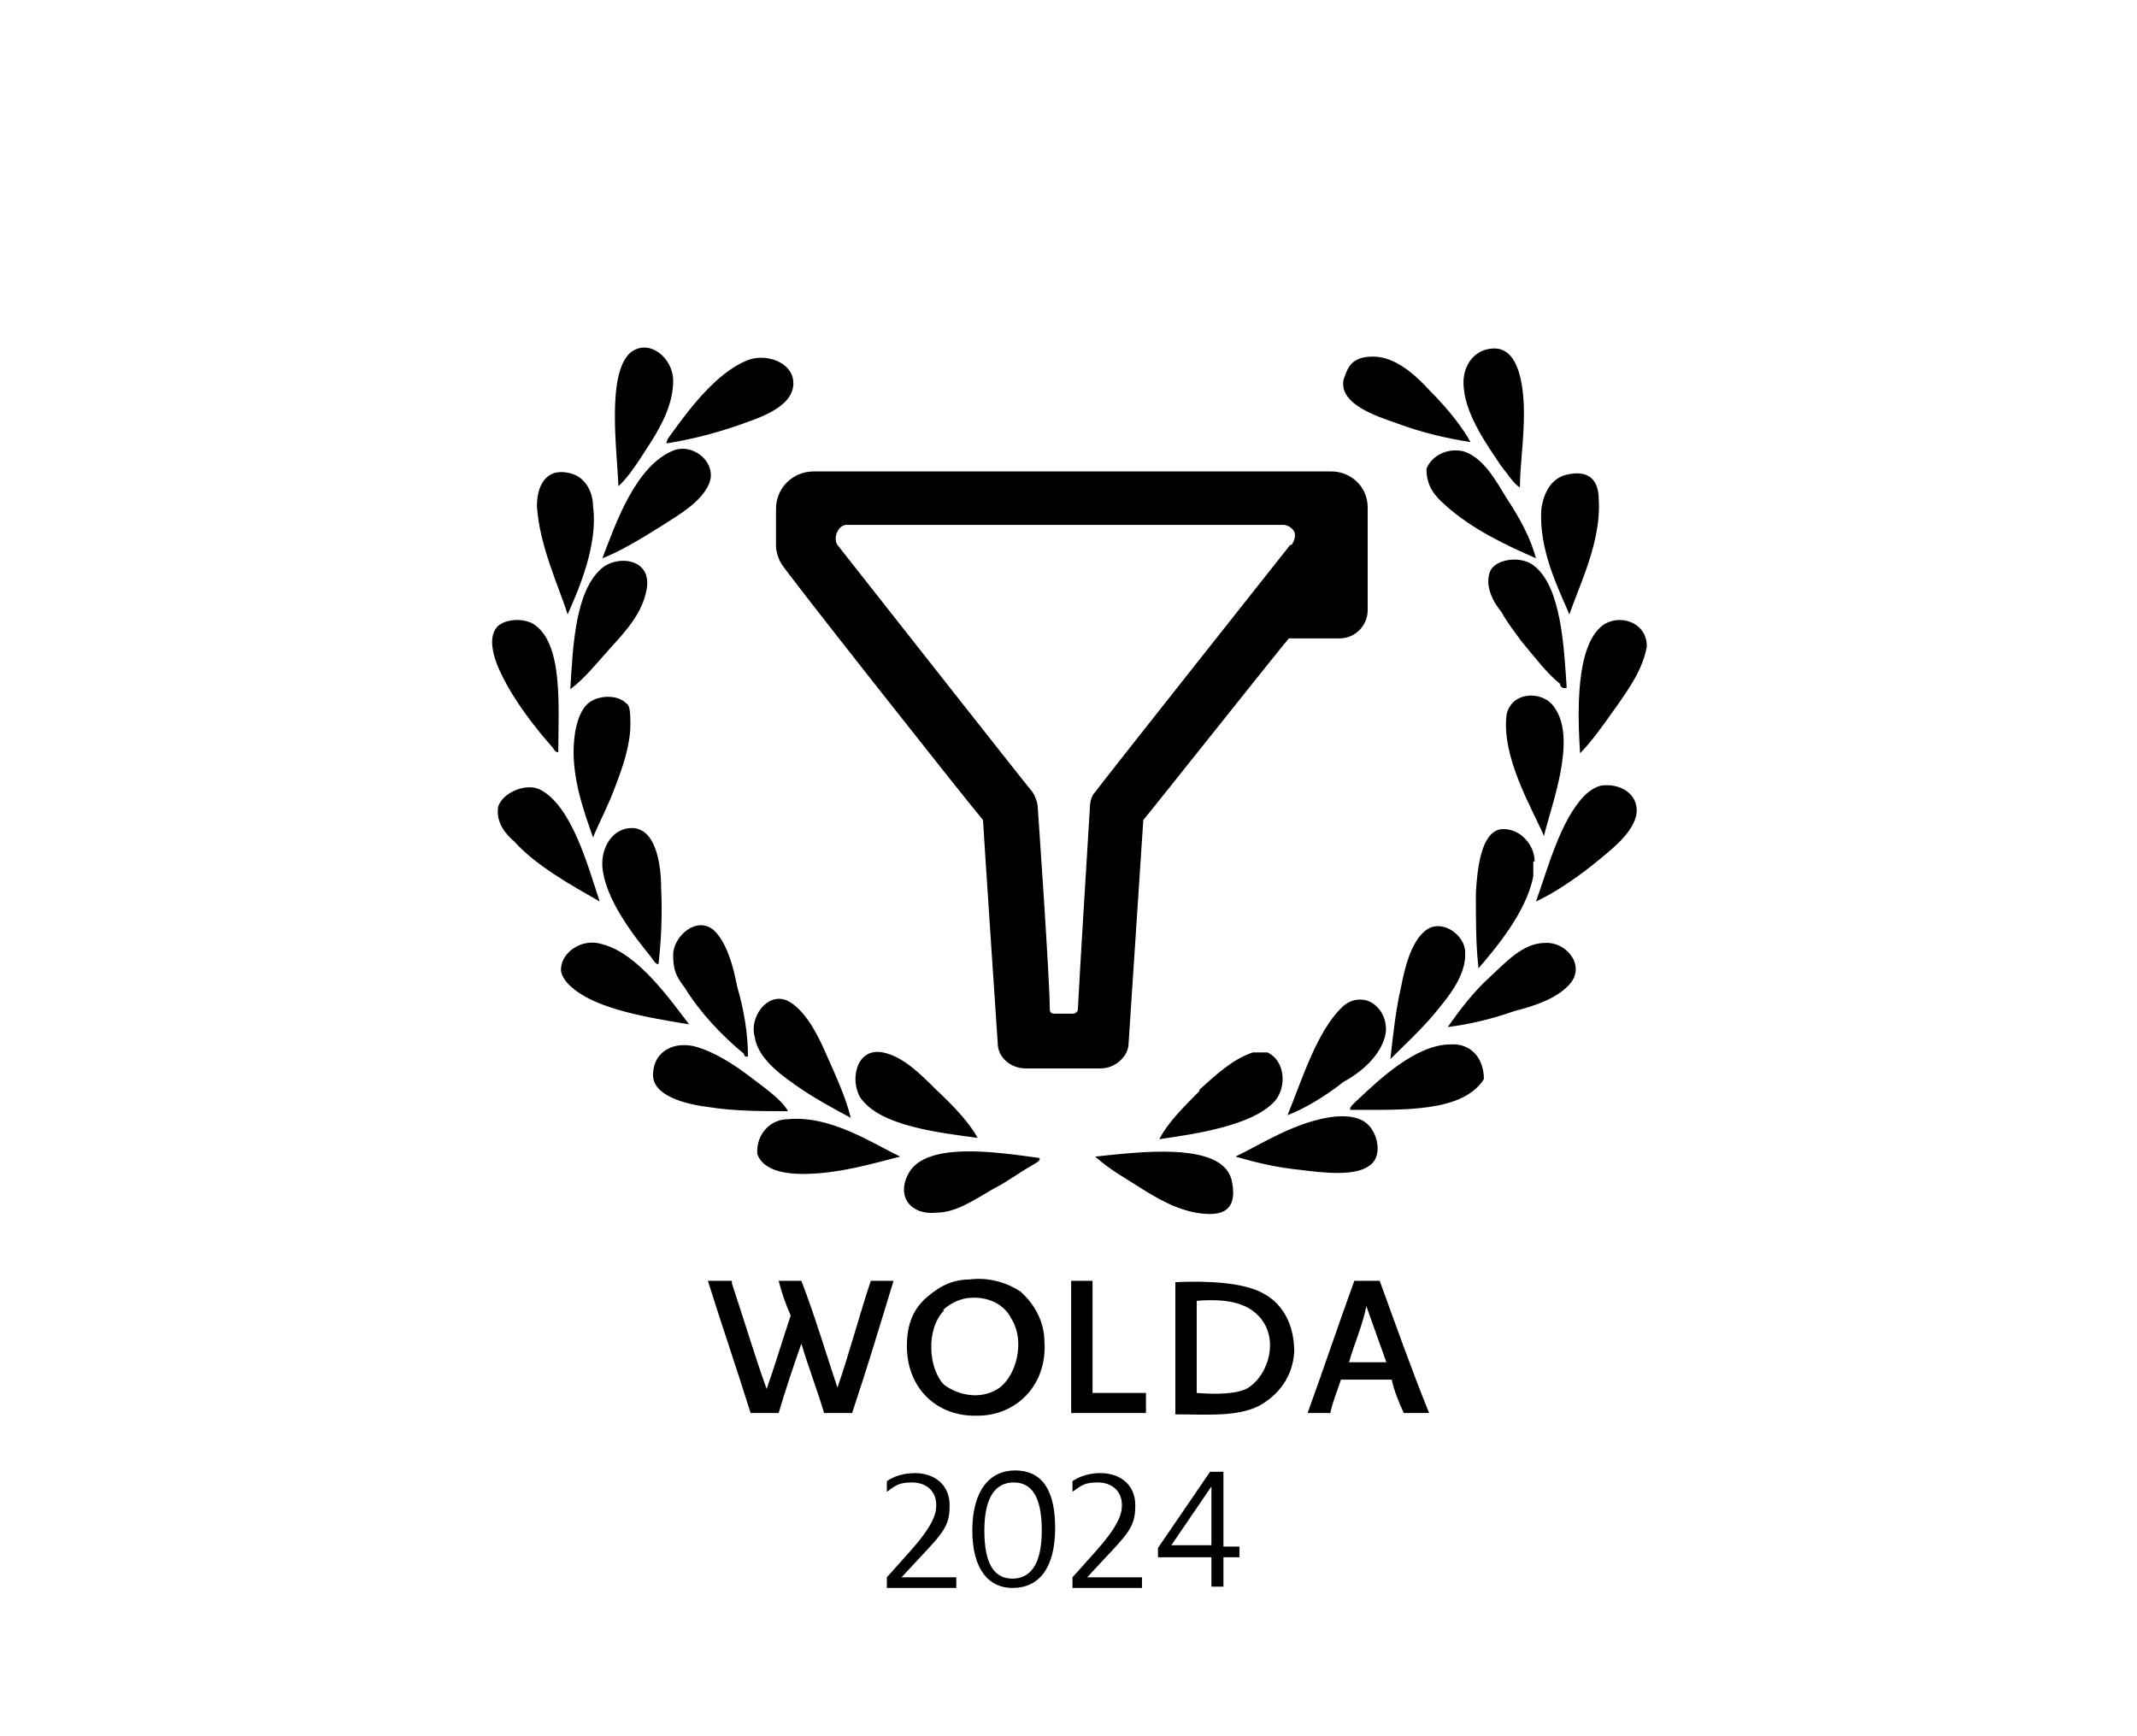 <?xml version="1.0" encoding="UTF-8"?> <svg xmlns="http://www.w3.org/2000/svg" id="Ebene_1" version="1.1" viewBox="0 0 160 130"><defs><style> .st0 { isolation: isolate; } </style></defs><path d="M119.9,46.9c-1.9,1.6-1.8,6.3-1.6,9.5.9-.9,1.8-2.2,2.8-3.6.9-1.3,1.9-2.7,2.2-4.4,0-1.9-2.2-2.5-3.4-1.5h0ZM117.5,46c.8-2.3,2.4-5.5,2.2-8.6,0-1.3-.6-2.2-2.2-1.9-1.3.2-1.9,1.3-2.1,2.6-.2,3.1,1.3,6,2.1,7.9h0ZM117.3,51.5c-.2-3-.4-7.5-2.4-9.1-.9-.8-2.8-.6-3.3.3-.5,1.1.2,2.4.8,3.1.5.9,1,1.5,1.5,2.2,1,1.2,1.9,2.4,2.9,3.2,0,.2.2.4.5.3h0ZM108.3,37.9c1.9,1.7,4.4,2.9,6.7,3.9-.4-1.5-1.2-3-2.2-4.5-.8-1.3-1.7-3-3.2-3.5-1.2-.3-2.4.3-2.8,1.3,0,1.4.7,2.1,1.5,2.8h0ZM113.8,36.5c0-1.6.3-3.6.3-5.5s-.3-5.1-2.4-4.9c-1.4.1-2.3,1.4-2.1,3,.2,2.1,1.8,4.3,2.8,5.8.5.6.9,1.3,1.4,1.6h0ZM110.1,33.1c-.6-1.1-1.7-2.5-3-3.8-1.1-1.2-2.6-2.6-4.3-2.6s-1.9.9-2.2,1.7c-.4,1.9,2.6,2.8,4,3.3,1.9.7,3.6,1.1,5.5,1.4h0ZM99.7,35.3h-38.8c-1.5,0-2.8,1.2-2.8,2.8v2.8c0,.4.2,1,.4,1.3,0,.2,13.9,17.8,15.1,19.2,0,.3,1.1,16.7,1.1,16.7,0,1.1,1,1.9,2.1,1.9h5.6c1.1,0,2.1-.9,2.1-1.9,0,0,1-15.1,1.1-16.7.2-.2,10.6-13.3,10.9-13.6h3.8c1.2,0,2.1-1,2.1-2.1v-7.7c0-1.6-1.3-2.7-2.7-2.7h0ZM96.6,40.8s-14.5,18.3-14.6,18.5c-.3.3-.4.8-.4,1.2,0,0-.8,12.9-.9,15.1,0,.2-.3.3-.3.3h-1.5s-.3,0-.3-.3c0-2.3-.9-15.1-.9-15.1,0-.4-.2-.9-.4-1.2-.2-.2-14.6-18.5-14.6-18.5,0,0-.3-.4,0-1s.8-.5.8-.5h32.6s.5,0,.8.5c.2.5-.2,1-.2,1h0ZM59.4,28.7c0-1.6-2.1-2.3-3.5-1.7-2.2.9-4.2,3.5-5.5,5.3-.2.3-.5.6-.5.9,1.9-.3,3.8-.8,5.5-1.4,1.4-.5,4-1.3,4-3.1h0ZM48.8,33c.8-1.3,1.6-2.8,1.6-4.5s-1.8-3.2-3.2-2.1c-1.8,1.6-1,7.3-.9,10,.8-.7,1.6-2,2.5-3.4h0ZM45.1,41.8c1.3-.5,2.8-1.4,4.4-2.4,1.4-.9,3-1.8,3.6-3.2.6-1.5-1.1-3-2.6-2.5-2.9,1.1-4.4,5.5-5.4,8.1h0ZM45,42.6c-1.9,1.7-2.1,5.6-2.3,9,1.1-.8,2.1-2.1,3.2-3.3,1.1-1.2,2.2-2.5,2.5-4.1.5-2.4-2.2-2.7-3.4-1.6h0ZM42.5,46c.8-1.8,2.3-5.2,1.9-8.1,0-1.1-.6-2.1-1.5-2.4-1.8-.6-2.7.6-2.7,2.4.2,3,1.6,5.9,2.3,8.1h0ZM39.9,46.7c-.9-.5-2.4-.3-2.8.4-.6.9,0,2.5.4,3.3,1,2.1,2.5,4,3.9,5.6,0,0,.2.4.4.3,0-3.4.4-8.2-1.9-9.6h0ZM37.3,60.4c-.2,1.2.6,2.1,1.2,2.6,1.6,1.8,4.3,3.3,6.4,4.5-.9-2.7-2.1-7.2-4.5-8.4-1.1-.5-2.8.3-3.1,1.3h0ZM44.4,62.7c.5-1.2,1.2-2.5,1.7-3.9.5-1.3,1.1-3,1.1-4.6s-.2-1.4-.5-1.7c-.9-.6-2.3-.3-2.8.3-.5.5-.8,1.5-.9,2.5-.3,2.7.7,5.4,1.4,7.4h0ZM47.3,62c-1.4,0-2.3,1.4-2.2,2.9.2,2.4,2.3,5.1,3.6,6.7.2.3.4.6.6.6.2-1.7.3-3.7.2-5.7,0-1.8-.4-4.5-2.2-4.5h0ZM42,72.6c0,.5.5,1.1.9,1.4,1.9,1.6,5.7,2.2,8.7,2.7-1.4-1.8-3.8-5.3-6.5-6-1.5-.5-3.1.6-3.1,1.9h0ZM56,79.1c0-1.7-.3-3.5-.8-5.2-.3-1.6-.8-3.3-1.7-4.2-1.3-1.2-3.1.4-3.1,1.8s.4,1.8.9,2.5c1.1,1.8,2.8,3.6,4.4,4.9,0,0,0,.3.3.2h0ZM48.9,80.3c-.2,1.8,2.6,2.4,4.2,2.6,1.9.3,3.9.3,5.9.3-.5-.9-1.7-1.7-3-2.7-1.2-.9-2.5-1.7-3.8-2.1-1.7-.5-3.2.3-3.3,1.9h0ZM54.8,95.9h-1.8c1,3.2,2.2,6.7,3.2,9.9h2.1c.5-1.7,1.1-3.5,1.7-5.2.5,1.7,1.2,3.5,1.7,5.2h2.1c1.1-3.3,2.1-6.6,3.1-9.9h-1.7c-.9,2.7-1.6,5.4-2.5,8-.9-2.7-1.7-5.4-2.7-8h-1.7c.2.8.5,1.7.9,2.6-.6,1.8-1.2,3.8-1.8,5.5-.9-2.5-1.7-5.2-2.6-7.9h0v-.2ZM59.5,81.2c1.4,1,2.9,1.8,4.2,2.5-.4-1.6-1.1-3.1-1.9-4.9-.6-1.4-1.6-3.3-2.9-3.9-1.5-.6-2.8,1.3-2.4,2.7.2,1.5,1.7,2.7,3,3.6h0ZM60.1,87.9c2.7,0,5.3-.8,7.3-1.3-2.1-1-5.2-3.1-8.4-2.8-1.3,0-2.4,1.1-2.3,2.6.4,1.2,2,1.5,3.4,1.5h0ZM73.2,85.2c-.6-1.1-1.8-2.4-3.1-3.6-1.2-1.2-2.5-2.5-4-2.8-2.1-.4-2.5,2.3-1.6,3.5,1.5,2,5.7,2.5,8.7,2.9h0ZM68,87.9c-.9,1.7.2,3.1,2.1,2.9,1.5,0,2.9-1,4.3-1.8,1-.5,1.9-1.2,2.8-1.7.3-.2.8-.4.6-.6-3-.4-8.5-1.3-9.8,1.2h0ZM69.2,97.3c-.8.8-1.3,1.8-1.3,3.5,0,3.1,2.2,5.3,5.3,5.2,2.9,0,5.2-2.3,5-5.5,0-1.7-.9-3-1.8-3.8-.9-.6-2.3-1.1-3.8-.9-1.6,0-2.6.8-3.4,1.5h0ZM70.6,98.1c.4-.4,1.1-.8,1.8-.9,1.6-.2,2.8.5,3.3,1.5,1.1,1.7.4,4.4-1,5.3-1.3.8-2.9.5-4-.3-1.2-1.2-1.4-4.2,0-5.6h0ZM80.2,95.9h0v9.9h5.6v-1.5h-4v-8.4h-1.7,0ZM87.9,105.9c2.5,0,4.6.2,6.3-.6,1.5-.8,2.6-2.2,2.7-4.1,0-2.2-1-3.7-2.4-4.4-1.5-.8-4.2-.9-6.5-.8v9.9h0ZM89.6,97.4h0c2.4-.2,4.1.2,5,1.6,1.1,1.7.2,4.2-1.3,5-.9.4-2.3.4-3.7.3v-6.9h0ZM82,86.6c1.1,1,2.4,1.7,3.8,2.6,1.3.8,3,1.7,4.8,1.7s1.9-1.3,1.6-2.6c-.8-2.9-7.2-2-10.2-1.7h0ZM89.8,81.7c-1.2,1.2-2.4,2.4-3,3.6,2.7-.4,6.9-1,8.6-2.8,1-1.1.8-3.1-.5-3.7h-1.1c-1.5.5-2.8,1.7-4,2.8h0ZM92.5,86.6c1.4.4,2.9.8,4.9,1,1.6.2,4,.5,5.1-.3.8-.5.8-1.7.3-2.6s-1.4-1.2-2.8-1.1c-2.9.3-5.6,2.1-7.5,3h0ZM101.4,95.9c-1.2,3.3-2.3,6.6-3.5,9.9h1.7c.2-.9.5-1.6.8-2.5h3.8c.2.9.5,1.6.9,2.5h1.9c-1.3-3.2-2.5-6.6-3.7-9.9h-1.9ZM101,102c.4-1.4,1-2.7,1.3-4.2.5,1.4,1,2.8,1.5,4.2h-2.8ZM103.7,77.6c.3-1.2-.4-2.4-1.4-2.7-.9-.2-1.5.2-1.8.5-1.9,1.8-3,5.4-4.1,8.1,1.3-.5,2.8-1.4,4.2-2.5,1.3-.7,2.7-1.9,3.1-3.4h0ZM101.1,83.1c4,0,8.4.2,10-2.3,0-1.6-1-2.7-2.5-2.6-2.6,0-5.4,2.7-6.9,4.1-.3.3-.7.6-.6.8h0ZM107.4,75.9c.9-1.1,2.4-2.8,2.3-4.6,0-1.3-1.8-2.6-3-1.6-1,.8-1.5,2.6-1.8,4.2-.4,1.7-.6,3.6-.8,5.4,1-1,2.3-2.2,3.3-3.4h0ZM108.4,76.9c1.6-.2,3.3-.6,5-1.2,1.6-.4,3.3-1,4.2-2.1,1.1-1.4-.4-3.1-1.9-3-1.7,0-3,1.5-4.2,2.6s-2.2,2.4-3.1,3.7h0ZM114.9,64.5c0-1.3-1.2-2.6-2.6-2.4-1.4.3-1.7,2.9-1.8,4.8,0,2.1,0,3.9.2,5.6,1.2-1.4,3.6-4.2,4.1-6.9,0-.5,0-.9,0-1.1h0ZM112.8,53.5c-.4,3.2,1.9,7,2.8,9.1.5-2.2,2.5-7.2.8-9.6-.8-1.3-3.2-1.3-3.6.5h0ZM115,67.5c1.3-.6,2.8-1.6,4.2-2.7,1.2-1,2.9-2.2,3.3-3.7.3-1.5-1-2.4-2.4-2.3-.5,0-1.1.4-1.5.8-1.8,1.9-2.7,5.4-3.6,7.9h0Z"></path><g class="st0"><g class="st0"><path d="M66.4,118.1l1.7-1.9c1.7-1.9,2-2.8,2-3.5,0-1.1-.8-1.7-1.8-1.7s-1.2.2-1.9.7v-.8c.6-.4,1.3-.6,2.1-.6,1.5,0,2.6.9,2.6,2.4s-.4,2-2.3,4l-1.3,1.4h4.1v.8h-5.2v-.7Z"></path><path d="M75.8,118.9c-1.7,0-3-1.3-3-4.3s1.3-4.5,3.2-4.5,3,1.3,3,4.3-1.2,4.5-3.2,4.5ZM75.9,111c-1.3,0-2.2,1-2.2,3.6s.8,3.6,2.1,3.6,2.2-1,2.2-3.6-.8-3.6-2.1-3.6Z"></path><path d="M80.3,118.1l1.7-1.9c1.7-1.9,2-2.8,2-3.5,0-1.1-.8-1.7-1.8-1.7s-1.2.2-1.9.7v-.8c.6-.4,1.3-.6,2.1-.6,1.5,0,2.6.9,2.6,2.4s-.4,2-2.3,4l-1.3,1.4h4.1v.8h-5.2v-.7Z"></path><path d="M90.7,116.6h-4v-.7l3.9-5.7h1v5.6h1.2v.8h-1.2v2.2h-.9v-2.2ZM90.7,115.8v-3.5c0-.5,0-.9,0-1h0l-3,4.4h3Z"></path></g></g></svg> 